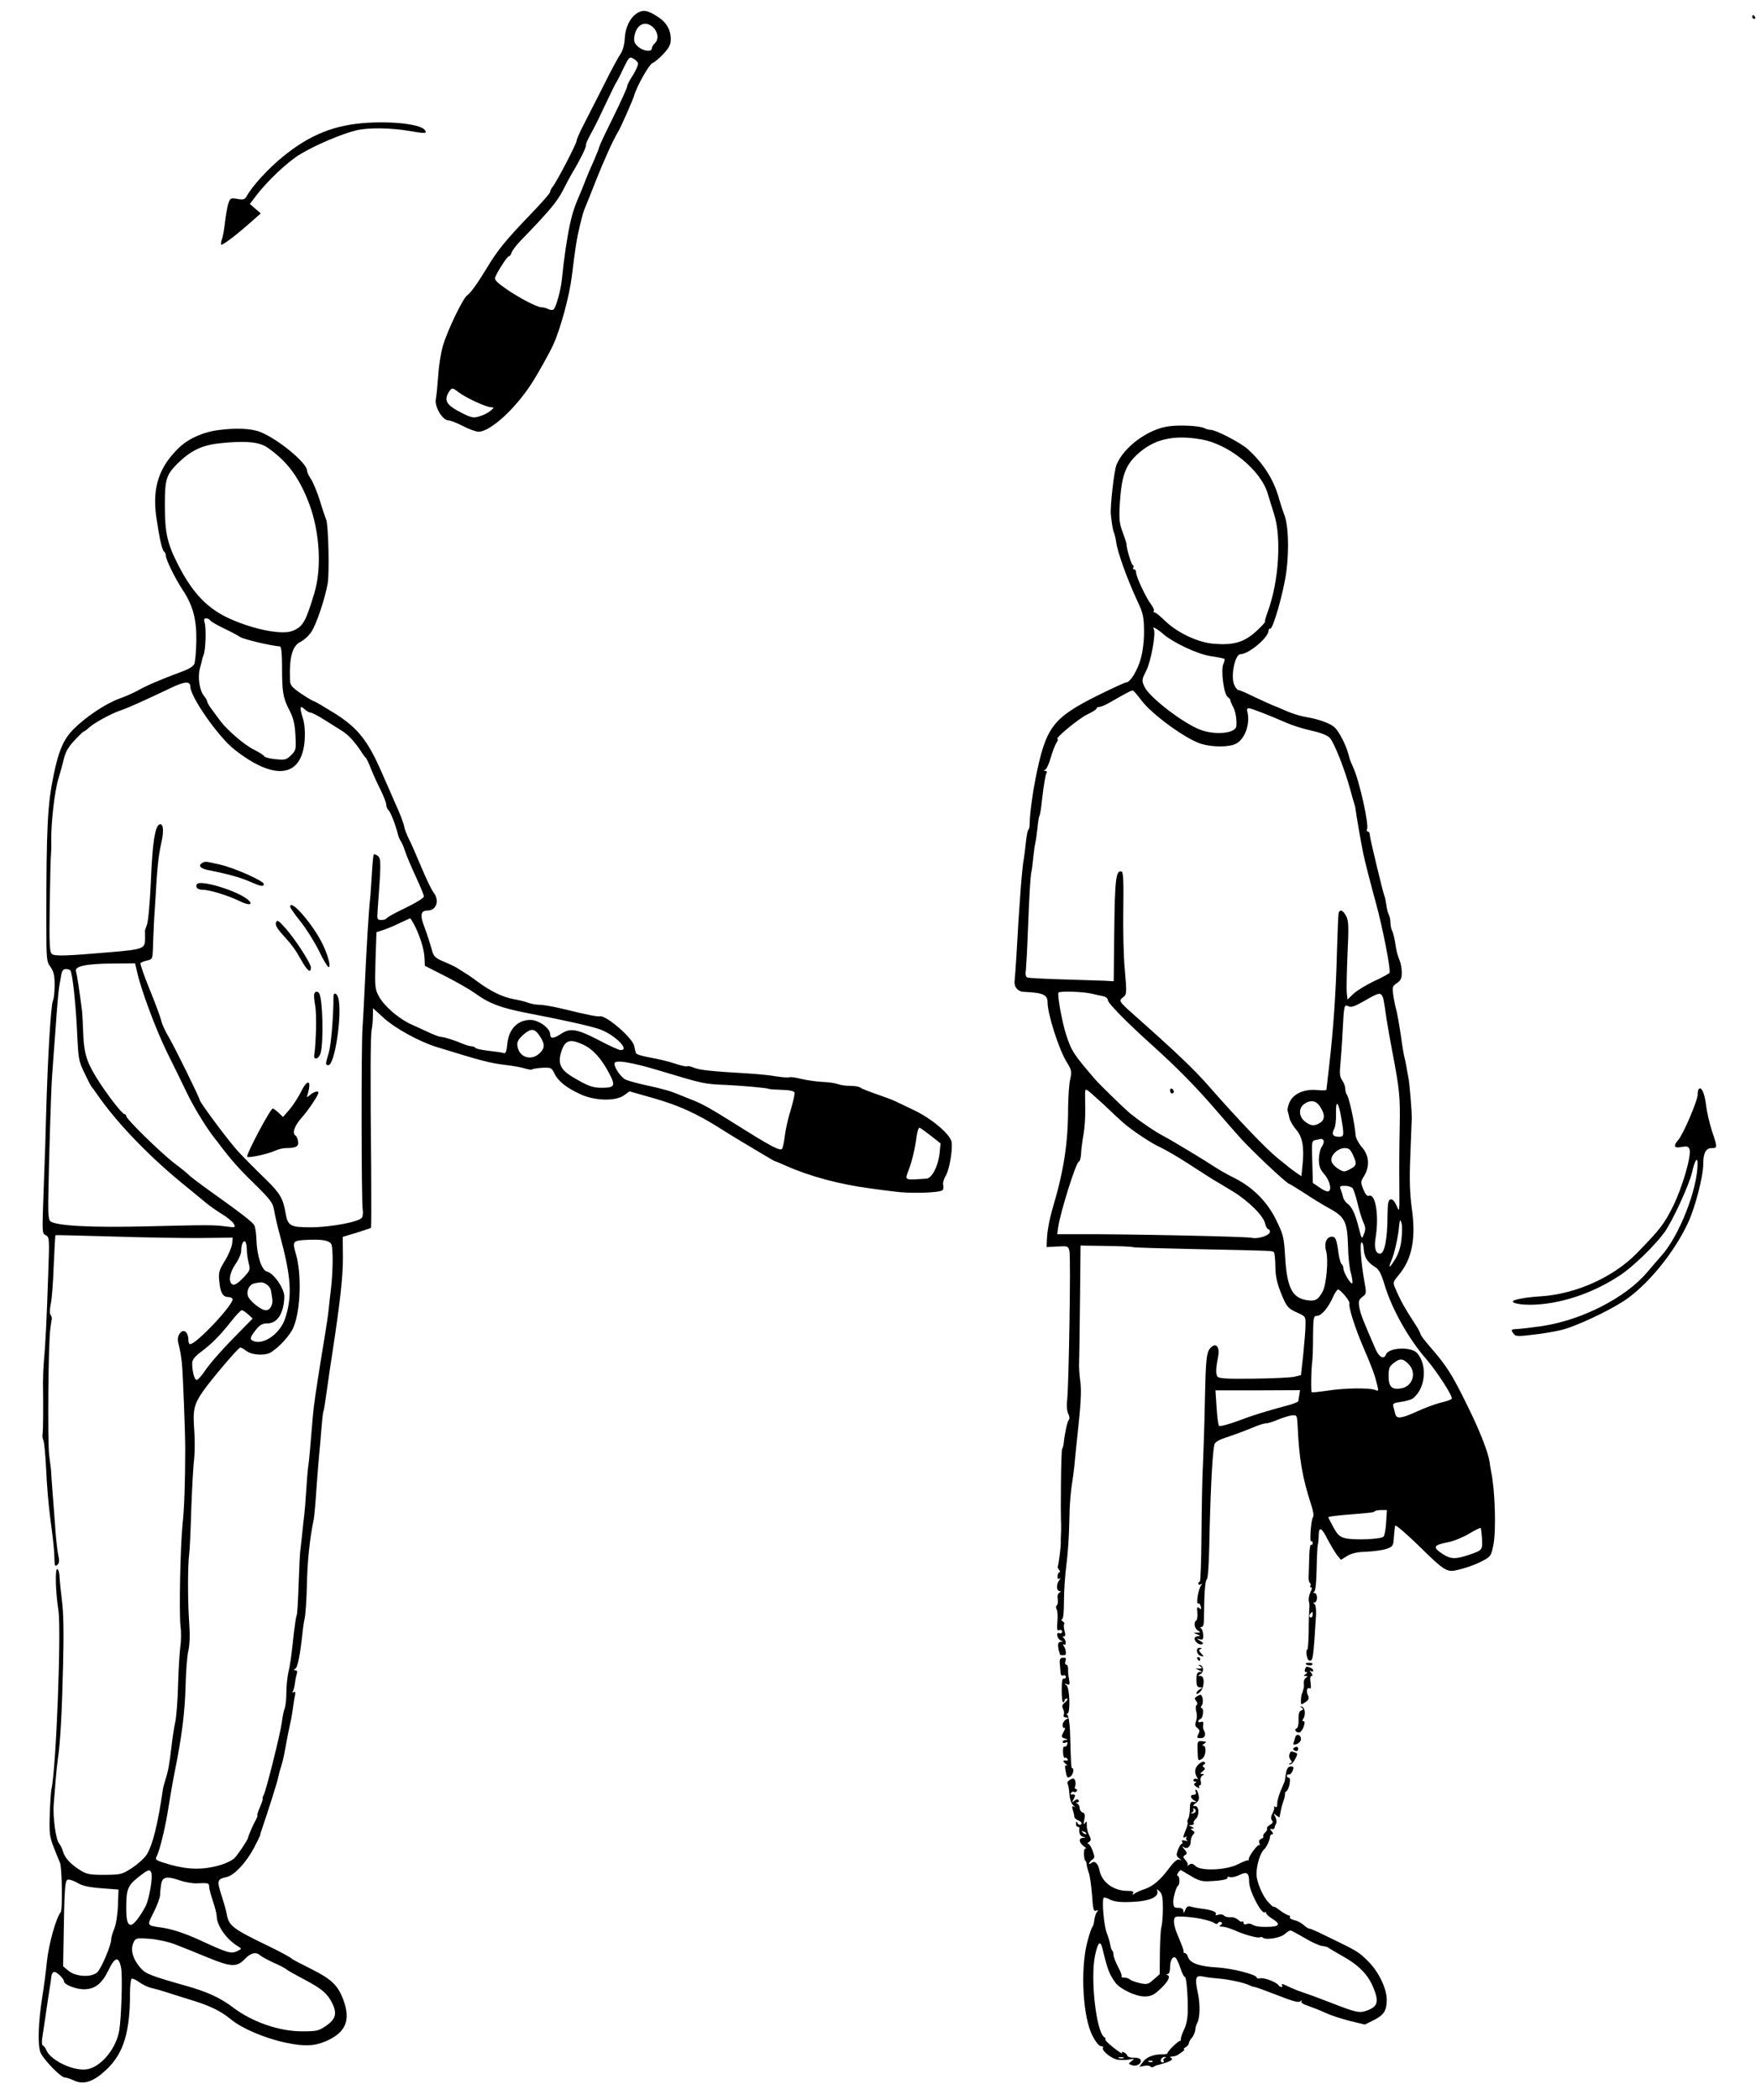 <?xml version="1.0" standalone="no"?>
<!DOCTYPE svg PUBLIC "-//W3C//DTD SVG 20010904//EN"
 "http://www.w3.org/TR/2001/REC-SVG-20010904/DTD/svg10.dtd">
<svg version="1.0" xmlns="http://www.w3.org/2000/svg"
 width="932pt" height="1114pt" viewBox="0 0 932 1114"
 preserveAspectRatio="xMidYMid meet">
<g transform="translate(0,1114) scale(0.1,-0.1)"
fill="#000000" stroke="none">
<path d="M3388 11074 c-40 -21 -69 -75 -72 -138 -2 -34 -11 -65 -23 -83 -11
-15 -52 -91 -90 -168 -39 -77 -87 -171 -107 -210 -20 -38 -36 -76 -36 -83 0
-14 -107 -220 -127 -243 -7 -8 -13 -21 -13 -27 0 -7 -49 -62 -109 -124 -124
-129 -171 -186 -226 -278 -50 -82 -85 -132 -106 -147 -23 -17 -103 -184 -127
-263 -11 -36 -23 -108 -26 -160 -4 -52 -9 -110 -13 -128 -7 -40 36 -112 67
-112 10 0 45 -13 77 -30 31 -16 69 -30 83 -30 61 0 193 119 281 255 32 49 99
169 117 210 38 85 85 259 97 360 20 160 25 194 42 265 8 36 19 74 23 85 5 11
32 79 60 150 46 116 94 222 120 265 15 24 77 165 85 191 15 53 81 169 99 175
10 4 36 25 57 48 31 33 39 49 39 79 0 47 -21 86 -63 114 -53 36 -79 43 -109
27z m85 -86 c21 -25 22 -61 2 -78 -8 -7 -15 -19 -15 -26 0 -22 -46 -16 -74 9
-19 17 -23 29 -19 54 11 68 64 89 106 41z m-87 -182 c3 -8 -9 -35 -25 -62 -17
-26 -31 -52 -31 -57 0 -11 -30 -77 -96 -211 -30 -60 -54 -113 -54 -117 0 -4
-13 -36 -28 -71 -16 -35 -35 -79 -42 -98 -7 -19 -19 -48 -26 -65 -35 -81 -46
-114 -60 -179 -15 -71 -32 -186 -41 -281 -6 -63 -32 -158 -46 -167 -6 -4 -19
-2 -28 3 -10 5 -25 9 -35 9 -24 0 -125 53 -194 102 -43 30 -57 45 -52 57 14
34 64 111 72 111 5 0 12 9 15 20 4 11 25 40 48 63 152 157 193 206 224 266 18
36 42 80 52 97 36 59 71 129 71 142 0 13 5 24 39 87 12 22 42 83 66 135 25 52
49 102 54 110 6 8 24 43 40 78 28 58 32 62 51 52 12 -6 23 -17 26 -24z m-953
-1746 c34 -27 147 -80 172 -80 19 -1 19 -2 -3 -20 -13 -11 -40 -24 -59 -29
-30 -9 -43 -6 -87 16 -86 43 -102 67 -74 113 16 25 19 25 51 0z"/>
<path d="M9300 11050 c0 -5 5 -10 11 -10 5 0 7 5 4 10 -3 6 -8 10 -11 10 -2 0
-4 -4 -4 -10z"/>
<path d="M1955 10489 c-178 -10 -311 -63 -456 -182 -73 -59 -162 -156 -188
-205 -11 -20 -18 -23 -51 -17 -36 6 -38 5 -49 -27 -5 -18 -13 -62 -17 -98 -4
-36 -11 -76 -16 -89 -5 -13 -6 -26 -4 -29 6 -5 83 53 160 122 l50 44 -29 25
-29 25 29 38 c60 81 172 187 242 228 78 47 219 107 296 125 64 15 185 13 282
-4 81 -14 92 -14 81 4 -19 30 -156 48 -301 40z"/>
<path d="M6205 8879 c-110 -14 -240 -109 -279 -204 -13 -30 -35 -227 -30 -266
6 -56 11 -83 18 -99 3 -8 8 -28 10 -45 8 -57 58 -195 113 -314 30 -63 34 -84
35 -155 1 -47 -6 -108 -16 -145 -17 -65 -57 -131 -79 -131 -7 0 -76 -32 -155
-71 -236 -119 -271 -165 -326 -439 -16 -81 -30 -185 -31 -237 0 -18 -3 -33 -6
-33 -4 0 -10 -30 -14 -67 -4 -38 -9 -77 -11 -88 -9 -42 -25 -250 -39 -510 -4
-60 -8 -122 -10 -138 -4 -32 17 -57 48 -58 103 -5 127 -15 127 -56 0 -62 60
-249 101 -316 27 -43 28 -51 19 -93 -6 -24 -10 -91 -11 -147 0 -188 -22 -333
-80 -529 -21 -71 -32 -135 -33 -183 l-1 -30 57 3 c55 3 58 2 64 -24 8 -30 -3
-707 -12 -790 -4 -31 -1 -60 6 -74 7 -13 8 -26 2 -33 -8 -10 -22 -75 -27 -128
-1 -9 -5 -21 -8 -26 -5 -8 -9 -312 -5 -408 0 -11 0 -31 -1 -45 -1 -14 -1 -32
-1 -40 2 -21 -12 -124 -16 -129 -2 -2 1 -10 7 -18 6 -7 7 -13 2 -13 -5 0 -9
-9 -10 -20 -1 -13 2 -18 10 -14 8 5 8 3 0 -7 -7 -7 -13 -23 -13 -36 0 -13 6
-23 13 -23 9 0 9 -2 -1 -9 -8 -4 -11 -19 -8 -34 2 -15 0 -29 -5 -33 -5 -3 -6
-12 -1 -20 5 -9 7 -38 4 -66 -3 -42 -2 -50 10 -45 8 3 15 -1 15 -8 0 -7 -7
-11 -14 -8 -20 8 -13 -30 7 -39 13 -6 13 -7 -1 -7 -10 -1 -15 -9 -13 -24 1
-12 3 -23 4 -24 2 -2 3 -7 4 -13 0 -5 4 -10 9 -10 4 0 11 0 17 0 11 0 9 28 -4
49 -6 9 -5 12 1 8 14 -9 11 25 -2 35 -6 5 -6 8 2 8 8 0 9 9 3 29 -4 16 -5 32
-2 36 4 3 0 10 -8 15 -8 6 -10 10 -4 10 7 0 11 34 11 98 0 53 6 140 13 192 7
52 14 151 15 220 2 110 7 165 22 260 2 14 8 66 12 115 5 50 15 141 21 204 7
68 9 138 4 170 -4 31 -7 70 -7 86 1 17 3 167 5 334 l3 304 135 -2 c74 -1 137
-4 141 -6 3 -3 157 -7 340 -11 428 -9 403 -8 411 -18 3 -5 7 -38 7 -74 0 -45
8 -85 26 -131 32 -82 40 -92 93 -115 41 -19 42 -20 41 -65 0 -25 -6 -95 -12
-156 l-12 -109 -35 -9 c-19 -4 -117 -9 -218 -10 -144 -2 -185 1 -191 12 -9 14
-8 44 4 104 10 50 -9 76 -36 51 -26 -23 -29 -52 -34 -284 -2 -113 -7 -261 -10
-330 -4 -69 -7 -239 -8 -377 -1 -139 -5 -253 -9 -253 -5 0 -8 -5 -8 -11 0 -5
6 -7 13 -3 9 6 9 5 1 -7 -14 -17 -27 -102 -15 -95 5 3 11 -3 14 -15 4 -16 3
-18 -8 -9 -11 9 -13 5 -10 -24 2 -20 -1 -39 -6 -42 -15 -9 -10 -42 9 -53 16
-10 15 -10 -3 -11 l-20 -1 20 -9 c17 -7 17 -9 3 -9 -10 -1 -18 -6 -18 -12 0
-17 24 -36 39 -31 10 3 7 9 -10 19 -21 12 -21 13 -3 8 18 -5 21 -1 20 22 -1
16 -5 31 -11 35 -6 5 -5 8 3 8 8 0 12 15 12 43 1 131 6 203 15 209 6 4 11 77
13 170 6 287 16 490 27 544 3 15 22 26 77 44 40 13 97 35 126 47 29 13 61 23
71 23 11 0 40 9 65 20 25 10 58 21 73 22 26 3 27 1 30 -52 8 -180 25 -276 72
-422 11 -31 15 -60 10 -65 -10 -10 -20 -135 -10 -128 4 2 8 -2 8 -10 0 -8 -4
-12 -9 -9 -4 3 -8 -23 -9 -58 -1 -35 -2 -80 -3 -101 -2 -21 1 -40 6 -43 4 -3
6 -10 3 -15 -4 -5 -2 -9 4 -9 6 0 4 -11 -4 -26 -7 -15 -11 -36 -8 -48 3 -11 4
-30 2 -41 -1 -11 -3 -64 -3 -118 -1 -53 -4 -97 -7 -97 -11 0 -3 -54 8 -57 22
-8 23 2 38 242 1 30 -2 53 -9 57 -8 6 -7 8 2 8 6 0 12 11 12 25 0 14 -6 25
-12 25 -9 0 -9 3 -2 8 6 4 11 54 12 117 1 61 4 119 6 130 3 11 5 35 5 53 1 46
16 40 47 -23 16 -30 38 -67 49 -82 l22 -27 34 21 c24 14 54 21 102 22 37 2 85
8 105 15 35 12 37 15 40 62 2 27 5 54 7 61 2 7 61 -44 131 -112 122 -121 144
-135 189 -125 52 11 108 31 145 51 43 23 45 27 57 89 14 75 8 285 -12 380 -3
14 -7 39 -9 55 -7 50 -51 164 -116 295 -83 170 -112 215 -200 316 -28 32 -50
61 -50 66 0 5 -12 28 -27 51 -53 81 -81 130 -108 194 -13 30 -12 33 19 70 71
85 92 194 69 355 -10 76 -13 146 -8 268 3 91 7 183 8 205 1 39 -12 195 -19
225 -2 8 -6 31 -9 50 -3 19 -8 41 -10 48 -3 7 -12 61 -20 120 -9 59 -20 123
-26 142 -5 19 -12 54 -15 77 -5 37 -3 43 20 58 20 14 26 25 26 55 0 22 -5 51
-12 67 -13 33 -16 45 -24 98 -4 22 -10 48 -15 57 -5 9 -9 29 -9 43 0 14 -4 34
-9 43 -5 10 -11 33 -13 52 -3 19 -7 42 -11 50 -10 28 -77 306 -77 323 0 9 -5
17 -11 17 -5 0 -7 4 -4 10 13 21 -39 255 -73 330 -9 19 -16 37 -17 40 -1 3 -5
19 -10 35 -12 45 -50 118 -72 137 -24 22 -87 44 -149 54 -26 4 -73 18 -103 31
-31 14 -65 28 -76 32 -11 4 -54 24 -97 44 -42 21 -80 37 -86 37 -5 0 -15 13
-22 29 -19 47 5 161 34 161 44 0 149 89 149 125 0 8 4 12 8 10 14 -9 71 191
86 300 16 121 11 255 -12 308 -7 18 -18 52 -25 77 -28 103 -82 190 -168 268
-38 34 -169 102 -197 102 -9 0 -24 4 -33 9 -23 12 -126 18 -187 10z m167 -69
c149 -24 321 -164 357 -290 8 -25 23 -74 34 -110 39 -122 24 -354 -33 -511
-11 -29 -18 -54 -16 -57 3 -2 -19 -25 -48 -52 -64 -57 -118 -73 -221 -65 -86
6 -196 58 -264 124 -25 25 -50 44 -54 43 -5 -2 -6 2 -3 7 3 5 -3 20 -14 34
-26 33 -80 147 -80 170 0 9 -5 17 -11 17 -5 0 -8 4 -4 9 3 5 1 12 -4 15 -8 5
-32 88 -32 108 1 5 -9 33 -20 64 -18 47 -20 70 -16 147 10 162 31 216 112 283
82 67 181 87 317 64z m-202 -1030 c57 -50 188 -111 259 -121 36 -5 67 -12 70
-14 2 -3 0 -15 -6 -27 -14 -32 2 -160 23 -175 8 -6 15 -14 14 -17 0 -4 6 -19
14 -34 14 -26 21 -68 18 -104 -4 -38 -112 -49 -191 -19 -91 34 -269 171 -296
227 -16 35 -16 37 9 87 25 49 52 199 40 219 -11 18 13 6 46 -22z m-112 -355
c57 -76 237 -206 318 -231 62 -18 147 -18 184 1 49 25 78 110 59 175 -2 9 2
14 11 13 16 -2 109 -38 200 -78 30 -13 90 -32 132 -41 50 -11 84 -25 96 -38
24 -27 78 -163 109 -276 8 -30 17 -62 20 -70 3 -8 7 -24 8 -35 2 -21 30 -181
39 -225 11 -53 35 -146 70 -275 34 -123 79 -353 71 -365 -3 -5 -41 -26 -83
-45 -42 -20 -91 -50 -108 -66 l-32 -31 -4 36 c-2 19 0 112 4 206 7 145 6 175
-7 200 -16 31 -33 39 -40 18 -2 -7 -6 -98 -9 -203 -5 -210 -19 -415 -41 -605
-8 -69 -15 -128 -15 -131 0 -3 -23 -4 -50 -1 -67 6 -123 -18 -145 -63 -8 -18
-13 -39 -11 -47 2 -7 7 -25 10 -40 4 -15 20 -43 36 -61 33 -38 43 -93 33 -189
l-6 -57 -31 21 c-17 13 -37 27 -43 33 -7 5 -29 24 -50 40 -66 54 -208 202
-373 390 -75 85 -165 171 -395 375 -76 68 -79 72 -54 90 19 15 20 20 9 145 -7
72 -10 217 -8 324 2 143 0 195 -9 198 -30 10 -36 -42 -39 -312 l-3 -270 -53 3
c-29 1 -129 4 -223 7 -93 3 -176 7 -183 10 -8 3 -11 17 -7 42 2 21 7 108 10
193 9 221 13 291 19 325 4 17 8 55 11 85 3 30 8 62 10 70 3 8 7 42 11 75 3 33
8 64 11 68 3 4 9 40 13 80 11 95 19 137 25 148 4 5 0 9 -7 10 -10 0 -10 2 -1
6 7 2 20 30 29 61 9 31 22 67 30 80 8 12 11 22 7 22 -19 0 113 109 157 130 28
13 50 27 50 32 0 4 6 8 14 8 8 0 30 9 48 19 94 54 124 70 131 68 4 -1 24 -24
45 -52z m-268 -1555 c25 -6 55 -12 68 -15 12 -3 22 -12 22 -20 0 -16 103 -121
236 -240 129 -116 237 -226 334 -339 47 -54 102 -118 124 -142 61 -70 257
-254 269 -254 3 0 38 -22 79 -48 40 -27 96 -61 125 -77 93 -50 104 -72 108
-215 1 -47 7 -107 15 -133 7 -26 10 -50 7 -54 -8 -7 -47 58 -47 79 0 9 -4 19
-9 22 -5 3 -12 27 -16 53 -11 80 -16 93 -36 93 -29 0 -43 -36 -30 -79 12 -43
1 -174 -19 -212 -24 -43 -38 -52 -81 -46 -80 11 -108 65 -118 227 -6 106 -10
122 -46 195 -47 98 -123 175 -219 224 -36 18 -81 43 -99 55 -59 39 -231 143
-282 170 -47 25 -108 66 -172 116 -27 21 -165 155 -191 185 -114 133 -125 149
-154 238 -21 65 -48 214 -40 222 9 9 125 5 172 -5z m1545 -11 c7 -11 9 -18 24
-124 6 -38 20 -117 31 -175 38 -199 42 -236 39 -395 -2 -88 -3 -227 -2 -310 1
-145 1 -149 -14 -112 -11 25 -22 37 -32 35 -13 -3 -16 -19 -17 -88 0 -122 -16
-200 -39 -200 -24 0 -33 32 -24 85 19 116 0 235 -35 222 -10 -4 -19 7 -30 34
-15 37 -15 41 4 71 31 51 27 110 -12 153 -17 20 -32 48 -33 63 -5 64 -35 203
-47 216 -4 6 -8 19 -8 31 0 11 -7 31 -16 44 -13 18 -15 36 -10 85 3 33 9 113
12 176 7 138 8 144 31 132 14 -7 34 0 83 28 70 41 85 46 95 29z m-1478 -577
c43 -41 89 -84 103 -96 46 -41 154 -113 201 -133 25 -12 91 -50 145 -85 54
-35 113 -73 131 -84 18 -10 65 -39 105 -63 84 -51 164 -130 173 -172 4 -16 11
-29 16 -29 5 0 9 -6 9 -14 0 -19 -64 -40 -96 -32 -25 7 -700 21 -916 19 l-117
0 5 36 c12 82 94 342 109 348 7 2 12 23 13 46 1 23 7 69 13 101 6 33 10 96 9
140 -2 98 -2 99 9 94 5 -1 44 -36 88 -76z m1145 -6 c30 -42 32 -72 7 -90 -31
-21 -51 -20 -83 5 -33 26 -35 71 -4 93 31 22 60 19 80 -8z m117 -67 c16 -93
15 -99 -13 -99 -32 0 -40 14 -25 42 7 12 11 49 10 82 -2 77 13 64 28 -25z
m-94 -119 c3 -5 -1 -20 -9 -32 -9 -12 -16 -43 -16 -68 0 -36 6 -53 30 -80 31
-37 41 -90 16 -90 -7 0 -28 10 -45 23 l-33 22 -3 112 c-4 109 -3 112 18 116
12 2 25 5 29 6 4 0 10 -3 13 -9z m158 -81 c20 -45 17 -53 -22 -73 -25 -13 -31
-13 -58 4 -17 10 -33 28 -36 40 -8 30 33 70 70 70 23 0 31 -7 46 -41z m-4
-172 c6 -8 18 -45 27 -83 9 -38 23 -83 31 -100 11 -24 12 -36 2 -60 -11 -29
-12 -29 -28 36 -19 74 -36 109 -61 127 -10 7 -20 23 -22 35 -3 13 -9 31 -13
41 -6 14 -2 17 23 17 16 0 35 -6 41 -13z m259 -274 c-4 -39 -17 -77 -33 -102
-31 -51 -39 -52 -19 -5 15 35 35 125 39 174 4 42 7 46 14 20 4 -14 3 -53 -1
-87z m-200 -49 c3 -43 20 -70 59 -94 22 -13 33 -34 52 -96 38 -127 126 -284
220 -392 59 -69 144 -200 136 -212 -3 -4 -29 -14 -57 -20 -29 -7 -86 -28 -127
-47 -83 -37 -107 -41 -115 -15 -2 9 -7 27 -10 38 -6 19 -1 22 41 28 27 4 55
12 63 19 66 53 77 175 22 239 -31 36 -151 31 -166 -7 -10 -28 -36 -15 -55 28
-64 147 -80 186 -86 221 -6 34 -3 42 16 57 22 16 22 19 10 85 -17 93 -25 204
-14 204 5 0 10 -16 11 -36z m-100 -246 c15 -18 26 -36 24 -41 -6 -19 31 -135
75 -236 46 -107 58 -139 73 -199 7 -29 6 -32 -8 -26 -28 13 -161 12 -252 -2
-46 -7 -86 -11 -88 -9 -5 5 -3 122 3 165 2 14 4 73 4 133 1 98 3 107 20 107
24 0 60 42 85 98 10 23 23 42 28 42 5 0 21 -14 36 -32z m337 -363 c45 -44 25
-116 -35 -129 -52 -10 -70 7 -70 64 0 41 4 52 26 69 34 27 50 26 79 -4z m-579
-165 c-2 -14 -5 -28 -5 -32 -1 -4 -20 -12 -43 -19 -136 -37 -193 -54 -277 -86
-52 -19 -97 -31 -101 -26 -4 4 -10 49 -13 98 l-6 90 225 0 224 1 -4 -26z m461
-675 c-2 -36 -8 -70 -14 -76 -14 -14 -158 -20 -204 -8 -29 7 -41 19 -62 58
-15 27 -27 51 -27 53 0 3 37 8 83 12 150 12 158 13 164 20 3 3 19 6 35 6 l29
0 -4 -65z m509 -89 c3 -58 1 -60 -71 -84 -68 -23 -94 -23 -135 3 -59 38 -54
49 28 65 27 5 76 25 108 44 32 19 60 33 63 31 2 -3 5 -29 7 -59z m-899 -401
c0 -8 -4 -15 -9 -15 -10 0 -11 14 -1 23 9 10 10 9 10 -8z"/>
<path d="M6210 5356 c0 -9 5 -16 10 -16 6 0 10 4 10 9 0 6 -4 13 -10 16 -5 3
-10 -1 -10 -9z"/>
<path d="M1162 8859 c-82 -10 -159 -44 -210 -92 -108 -103 -144 -212 -123
-366 17 -116 31 -180 42 -187 5 -3 9 -12 9 -20 0 -22 48 -120 90 -184 55 -83
74 -157 72 -272 -1 -53 -6 -106 -10 -118 -6 -15 -28 -29 -73 -45 -95 -35 -185
-73 -224 -96 -19 -11 -63 -31 -99 -44 -76 -27 -181 -98 -247 -164 -51 -52 -78
-114 -103 -236 -34 -162 -40 -278 -40 -782 0 -204 1 -214 22 -242 17 -24 22
-44 22 -96 0 -37 -4 -74 -9 -83 -11 -21 -28 -307 -36 -597 -3 -121 -8 -274
-11 -340 -11 -307 -12 -296 9 -307 19 -10 20 -19 13 -202 -8 -243 -15 -384
-23 -466 -3 -36 -5 -87 -5 -115 2 -130 1 -252 -2 -270 -2 -11 0 -27 4 -35 5
-8 11 -78 15 -155 3 -77 13 -194 22 -260 18 -137 21 -165 22 -219 1 -32 3 -36
15 -27 10 9 12 21 6 49 -5 20 -11 75 -15 122 -3 47 -10 137 -15 200 -5 63 -9
122 -9 130 -1 8 -5 44 -10 80 -9 72 -5 599 6 670 3 25 7 50 8 55 1 6 -3 15 -7
21 -5 7 -4 31 1 55 6 24 13 116 16 204 4 88 8 161 9 163 2 1 138 -2 302 -7
164 -5 376 -9 469 -8 l170 2 -3 -32 c-2 -18 -19 -59 -38 -90 -32 -52 -35 -63
-30 -111 5 -58 19 -82 47 -82 10 0 20 -4 23 -9 14 -22 -191 -241 -225 -241 -5
0 -9 9 -9 19 0 50 -30 68 -50 31 -8 -14 -8 -32 0 -59 6 -22 12 -61 15 -88 6
-56 18 -371 18 -458 0 -176 -5 -320 -14 -399 -12 -114 -19 -476 -11 -541 4
-27 4 -77 -1 -110 -4 -33 -10 -125 -12 -205 -2 -80 -9 -167 -15 -195 -6 -27
-15 -86 -20 -130 -11 -95 -17 -128 -32 -175 -6 -19 -13 -44 -14 -55 -26 -180
-54 -292 -85 -342 -12 -19 -46 -50 -78 -71 -54 -35 -59 -36 -146 -37 -79 0
-95 3 -130 25 -50 31 -83 67 -91 100 -4 14 -13 32 -20 41 -18 20 -34 140 -29
209 3 30 7 87 10 125 3 39 8 86 11 106 14 91 23 257 29 516 4 161 2 273 -6
330 -6 49 -12 106 -13 127 0 22 -6 41 -12 43 -13 4 -9 -126 6 -219 16 -105
-12 -841 -37 -948 -3 -14 -7 -75 -9 -136 -3 -98 -1 -117 22 -175 14 -35 28
-71 32 -79 11 -22 15 -250 4 -263 -26 -34 -63 -169 -73 -261 -5 -55 -17 -141
-25 -191 -21 -131 -25 -254 -9 -293 17 -38 108 -132 129 -132 9 0 30 -7 49
-16 53 -25 108 -5 179 65 85 84 118 195 118 398 0 39 4 74 9 77 4 3 23 -6 41
-19 18 -13 47 -27 64 -30 17 -4 49 -13 71 -20 22 -7 81 -26 130 -41 107 -32
167 -61 221 -106 58 -48 181 -100 289 -123 101 -21 154 -19 218 9 102 46 129
109 90 216 -29 79 -64 112 -170 165 -54 27 -100 51 -103 54 -7 8 -64 39 -135
73 -178 86 -200 103 -211 161 -2 16 -15 61 -28 102 -26 81 -24 87 29 99 40 10
102 77 143 154 18 34 32 64 33 67 0 3 1 10 4 17 38 111 88 269 91 288 3 14 9
39 15 56 9 30 14 49 24 104 7 41 26 134 29 145 2 6 6 33 10 60 4 28 9 61 12
73 3 17 1 21 -7 16 -8 -4 -9 -3 -5 4 4 6 9 25 11 41 2 17 6 40 10 51 4 13 2
20 -7 20 -11 0 -11 2 0 9 12 7 26 80 37 186 2 22 7 58 12 80 5 22 10 103 12
180 2 120 15 246 36 345 3 14 10 90 15 170 6 80 12 159 14 175 2 17 7 73 11
125 4 52 9 98 11 102 3 4 11 55 19 115 8 59 22 151 30 203 40 261 56 405 55
502 l-1 107 73 22 c40 13 75 24 77 26 2 1 2 146 1 320 -5 460 -4 704 3 733 3
14 6 45 6 68 l1 44 59 -54 c61 -54 184 -122 276 -151 246 -76 284 -86 375 -97
36 -4 79 -12 97 -18 17 -5 34 -8 37 -5 3 4 28 7 54 9 47 2 50 0 65 -31 19 -40
64 -76 139 -110 76 -35 186 -37 230 -5 l29 21 127 -36 c136 -39 230 -82 355
-161 43 -27 93 -58 112 -69 19 -11 66 -39 104 -62 39 -24 73 -43 75 -43 3 0
29 -11 58 -24 126 -56 282 -98 448 -120 19 -3 74 -10 123 -16 83 -12 236 -8
258 6 6 3 8 16 5 27 -3 12 3 34 14 51 18 31 36 129 31 176 -4 41 -108 129
-206 174 -33 16 -73 35 -90 43 -16 8 -64 26 -105 40 -41 14 -79 29 -84 34 -6
5 -29 9 -52 9 -24 0 -54 4 -69 10 -14 5 -49 10 -78 11 -28 1 -78 8 -110 15
-32 8 -61 12 -66 10 -4 -3 -35 -1 -68 4 -32 6 -95 12 -139 15 -209 12 -270 19
-300 31 -17 7 -34 11 -37 8 -3 -3 -32 3 -64 14 -32 11 -91 25 -131 32 -40 7
-75 17 -77 24 -2 6 -6 23 -9 38 -10 44 -150 164 -182 157 -12 -3 -72 9 -186
37 -53 13 -112 24 -132 24 -19 0 -47 5 -63 11 -15 6 -52 15 -81 20 -57 11
-120 42 -189 93 -22 17 -54 39 -70 48 -15 10 -35 22 -43 27 -8 5 -38 19 -67
31 -47 21 -52 26 -63 69 -7 25 -23 75 -36 110 -26 66 -22 91 15 91 48 1 65 53
32 96 -11 14 -40 75 -66 137 -26 62 -55 129 -66 149 -10 21 -21 48 -23 60 -4
23 -24 75 -51 133 -7 17 -37 85 -67 153 -76 175 -128 240 -253 319 -55 34
-104 63 -108 63 -4 0 -35 18 -68 40 -51 35 -59 45 -60 73 -4 124 13 182 57
203 18 9 43 32 57 53 26 39 71 172 86 255 10 56 4 311 -8 341 -5 11 -21 58
-35 105 -15 46 -36 96 -47 111 -10 15 -19 34 -19 42 0 41 -155 169 -250 206
-45 18 -125 22 -218 10z m256 -92 c106 -73 171 -160 224 -302 55 -148 66 -338
27 -469 -46 -153 -60 -179 -115 -202 -53 -23 -201 5 -330 62 -120 53 -200 135
-277 285 -59 115 -72 170 -72 319 0 138 7 160 67 221 68 67 128 97 219 107
135 15 213 9 257 -21z m-302 -918 c3 -6 38 -26 76 -44 38 -18 74 -38 81 -43
15 -12 161 -47 213 -51 7 -1 11 -39 11 -108 0 -134 5 -166 40 -232 20 -40 28
-71 31 -131 4 -75 3 -80 -23 -106 -25 -24 -31 -26 -83 -21 -31 3 -58 10 -60
16 -2 5 -27 21 -55 35 -48 23 -141 103 -177 151 -8 11 -27 37 -42 57 -16 20
-28 41 -28 46 0 5 -8 20 -19 33 -23 30 -32 99 -20 144 6 19 10 38 11 42 0 5 4
18 9 30 11 29 14 142 5 171 -5 16 -3 22 8 22 8 0 18 -5 22 -11z m-106 -350 c0
-55 147 -265 232 -333 214 -170 361 -152 375 48 3 48 0 87 -11 121 -17 55 -14
66 12 42 10 -10 24 -17 31 -17 6 0 39 -17 71 -37 33 -21 76 -48 97 -61 33 -20
73 -65 108 -121 6 -9 13 -18 17 -21 3 -3 16 -29 27 -58 11 -28 34 -79 51 -112
16 -33 30 -68 30 -78 0 -10 5 -23 12 -30 12 -12 34 -68 48 -120 4 -18 12 -38
18 -45 5 -7 15 -30 22 -52 7 -22 32 -82 56 -133 24 -52 44 -100 44 -107 0 -8
-44 -35 -98 -61 -53 -25 -98 -50 -100 -55 -2 -5 -14 -9 -28 -9 -22 0 -23 3
-20 48 19 253 19 277 2 291 -9 8 -19 11 -22 9 -3 -3 -7 -48 -10 -99 -3 -52 -7
-105 -8 -119 -9 -76 -21 -282 -31 -500 -3 -69 -8 -161 -11 -205 -7 -94 -6
-916 1 -960 3 -16 1 -36 -4 -44 -14 -22 -166 -51 -272 -51 -110 0 -122 7 -134
79 -12 72 -30 103 -100 171 -70 68 -135 134 -158 160 -57 65 -197 254 -197
265 0 11 -133 281 -165 335 -18 30 -36 69 -39 86 -4 17 -31 91 -61 164 -30 73
-52 137 -49 141 2 4 18 10 34 14 29 6 30 8 32 73 1 37 3 81 4 97 0 17 4 80 8
140 10 180 17 247 32 313 15 65 11 106 -9 99 -24 -8 -38 -98 -46 -297 -5 -113
-14 -218 -21 -235 -6 -16 -11 -31 -11 -32 1 -2 1 -21 1 -43 0 -52 -10 -56
-187 -71 -235 -20 -293 -22 -308 -9 -12 10 -14 54 -11 264 2 138 5 260 7 271
1 11 2 38 1 60 -2 95 18 271 38 334 9 31 23 79 29 106 9 37 24 64 57 98 24 26
46 47 49 47 3 0 16 9 28 21 28 25 117 74 165 90 35 11 135 56 267 119 74 36
105 38 105 9z m1187 -1261 c30 -57 54 -132 56 -177 l2 -44 110 -56 c61 -31
130 -71 154 -88 74 -55 140 -80 281 -107 196 -38 318 -65 375 -83 80 -25 173
-113 119 -113 -9 0 -58 22 -109 49 -122 64 -159 70 -209 36 -37 -25 -56 -26
-56 -1 0 32 -61 76 -105 76 -67 0 -114 -48 -122 -124 -4 -43 -9 -56 -20 -52
-7 3 -43 8 -78 12 -36 4 -68 11 -71 15 -3 5 -12 9 -21 9 -8 0 -29 6 -46 13
-44 19 -101 37 -117 37 -7 0 -31 9 -54 19 -23 11 -66 30 -96 44 -70 30 -148
97 -178 150 -22 40 -23 50 -19 192 l5 150 33 11 c19 6 59 22 89 37 30 14 56
26 57 26 1 1 10 -14 20 -31z m-1469 -255 c21 -95 102 -311 160 -428 33 -66 77
-156 98 -200 37 -79 105 -191 151 -250 13 -16 27 -34 31 -40 55 -73 101 -126
183 -205 86 -85 97 -100 104 -140 4 -25 17 -83 30 -130 61 -225 67 -324 29
-442 -26 -81 -113 -143 -168 -122 -22 9 -20 20 12 60 21 26 34 34 60 34 54 0
88 52 91 141 1 43 -55 125 -92 134 -28 7 -53 82 -56 169 -1 33 -6 67 -11 76
-9 17 -64 60 -235 182 -55 39 -104 77 -110 83 -5 6 -41 36 -80 65 -76 59 -255
234 -255 250 0 5 -4 10 -9 10 -13 0 -100 113 -153 200 -51 84 -64 131 -67 246
-2 43 -4 90 -6 104 -12 98 -27 193 -31 205 -12 29 47 43 197 44 l116 1 11 -47z
m-354 9 c11 -19 28 -176 35 -322 7 -149 8 -158 41 -225 18 -39 36 -72 40 -75
3 -3 13 -16 22 -30 101 -147 265 -320 447 -470 51 -41 108 -89 129 -106 20
-17 61 -46 90 -64 29 -17 57 -41 63 -52 10 -19 9 -20 -38 -14 -70 9 -89 9
-422 1 -295 -7 -475 2 -513 26 -9 6 -13 35 -12 106 3 203 15 591 20 658 3 39
11 156 19 260 7 105 16 204 19 220 3 17 8 45 11 63 4 23 11 32 25 32 10 0 21
-4 24 -8z m2487 -342 c31 -45 33 -67 5 -95 -46 -46 -113 -24 -120 39 -3 19 6
34 31 57 40 35 59 34 84 -1z m234 -51 c53 -25 98 -75 139 -154 34 -65 29 -75
-41 -75 -48 0 -75 10 -155 58 -65 39 -79 73 -58 136 19 59 46 67 115 35z m405
-138 c237 -71 234 -71 355 -76 98 -5 218 -16 226 -21 4 -2 35 -4 69 -5 40 -1
63 -6 67 -14 2 -7 -7 -48 -20 -92 -14 -43 -28 -106 -32 -141 -4 -34 -11 -64
-15 -67 -14 -9 -60 15 -235 125 -150 94 -187 115 -250 139 -33 13 -73 30 -90
36 -16 7 -75 23 -130 35 -55 11 -111 27 -124 33 -25 12 -59 61 -60 85 -1 23
90 8 239 -37z m1441 -346 l51 -40 -5 -51 c-7 -68 -40 -134 -70 -136 -122 -8
-116 -11 -93 49 18 48 33 114 41 176 4 27 11 47 16 45 5 -2 32 -21 60 -43z
m-3184 -572 c12 -16 11 -146 -1 -245 -3 -23 -8 -68 -11 -98 -3 -30 -12 -93
-20 -140 -25 -149 -54 -334 -59 -380 -5 -42 -9 -91 -21 -235 -3 -33 -7 -73
-10 -90 -2 -16 -7 -73 -10 -125 -3 -52 -8 -108 -10 -125 -2 -16 -7 -57 -10
-90 -3 -33 -8 -73 -10 -90 -3 -16 -7 -101 -10 -188 -3 -88 -7 -163 -11 -168
-3 -5 -9 -48 -15 -97 -13 -121 -18 -159 -29 -206 -5 -23 -10 -69 -10 -103 0
-34 -4 -72 -9 -85 -5 -13 -12 -46 -15 -73 -8 -62 -83 -360 -96 -386 -6 -10 -8
-19 -6 -19 3 0 -3 -20 -14 -45 -11 -25 -17 -45 -14 -45 3 0 -2 -12 -10 -27
-14 -25 -38 -80 -40 -93 -2 -11 -51 -84 -70 -105 -12 -12 -47 -30 -80 -39 -86
-25 -167 -24 -263 3 -75 22 -81 25 -72 43 17 31 48 161 63 260 8 51 23 138 34
193 37 182 54 318 57 455 2 74 8 157 15 185 7 33 9 84 4 150 -8 112 -8 299 0
360 3 21 8 127 11 235 4 107 10 227 15 265 4 39 5 109 1 157 -8 110 -2 137 45
206 43 62 188 233 199 234 4 1 18 -7 31 -17 32 -24 102 -28 134 -7 43 27 101
91 117 130 39 91 45 285 13 392 -19 65 -16 69 53 73 81 4 119 -1 134 -20z
m-447 -31 c0 -20 5 -53 10 -73 9 -34 8 -38 -29 -77 -26 -27 -45 -40 -55 -36
-26 10 -19 61 14 109 17 24 30 55 30 68 0 34 10 58 21 51 5 -3 9 -22 9 -42z
m105 -185 c11 -7 21 -21 23 -32 2 -11 5 -31 7 -44 5 -32 -11 -61 -34 -61 -26
0 -89 51 -96 78 -7 30 10 60 37 65 38 7 42 7 63 -6z m-98 -159 l24 -22 -50
-51 c-98 -98 -170 -178 -203 -226 -18 -27 -38 -49 -44 -49 -12 0 -24 45 -24
89 1 19 13 35 48 61 58 44 99 85 159 161 25 32 51 59 56 59 6 0 21 -10 34 -22z
m-514 -2962 c9 -23 -11 -139 -30 -177 -30 -56 -63 -99 -78 -99 -18 0 -25 23
-25 90 0 97 8 118 62 161 54 43 63 46 71 25z m156 -42 c25 -8 63 -15 85 -14
62 3 66 1 66 -17 0 -10 9 -45 20 -77 11 -33 20 -68 20 -78 0 -52 52 -126 116
-164 18 -11 17 -12 -8 -24 -32 -15 -51 -9 -198 59 -82 37 -142 57 -200 66 -83
12 -81 8 -44 82 19 37 34 79 34 94 0 14 3 41 6 58 8 37 32 40 103 15z m-545
-13 c22 -14 59 -22 123 -27 l92 -7 -3 -86 c-2 -49 -11 -102 -20 -123 -9 -21
-16 -46 -16 -57 0 -29 -50 -147 -72 -171 -28 -30 -113 -27 -153 5 l-30 25 2
107 c5 327 7 353 27 353 10 0 33 -9 50 -19z m516 -325 c36 -14 114 -45 174
-70 124 -51 154 -52 198 -5 30 31 58 37 80 16 7 -6 38 -23 68 -37 30 -13 62
-29 70 -36 8 -7 51 -31 95 -54 94 -50 120 -72 147 -123 28 -56 21 -86 -30
-122 -41 -28 -50 -30 -130 -30 -121 0 -265 50 -367 128 -66 50 -137 82 -243
112 -187 53 -219 65 -243 93 -45 49 -60 103 -38 143 9 18 18 20 82 15 40 -3
101 -16 137 -30z m-287 -126 c8 -45 1 -264 -10 -330 -16 -96 -95 -192 -169
-206 -68 -13 -192 44 -217 99 -6 15 -16 27 -20 27 -4 0 -6 17 -3 38 3 20 10
69 16 107 5 39 15 99 20 135 6 36 12 75 13 88 1 12 8 22 16 22 14 0 51 -37 51
-51 0 -16 63 -41 105 -41 59 0 97 30 132 104 34 70 54 72 66 8z"/>
<path d="M1071 6561 c-20 -13 -6 -28 32 -36 103 -20 178 -41 224 -62 57 -25
73 -28 73 -12 0 16 -157 86 -233 103 -79 18 -78 18 -96 7z"/>
<path d="M1045 6450 c-10 -17 4 -30 33 -30 35 0 135 -31 194 -60 52 -26 77
-19 41 10 -59 47 -252 105 -268 80z"/>
<path d="M1540 6330 c0 -5 24 -40 54 -77 30 -37 74 -107 98 -155 23 -49 47
-88 52 -88 13 0 -1 56 -28 114 -48 105 -176 254 -176 206z"/>
<path d="M1465 6247 c-5 -12 4 -30 31 -60 57 -64 67 -77 103 -140 33 -58 51
-72 51 -39 0 22 -84 152 -138 212 -34 38 -41 42 -47 27z"/>
<path d="M1668 5868 c-3 -7 0 -35 5 -63 8 -42 5 -193 -5 -260 -5 -32 25 -23
34 10 16 60 11 286 -8 316 -8 13 -22 11 -26 -3z"/>
<path d="M1770 5854 c0 -106 -13 -259 -25 -298 -18 -60 -19 -66 -2 -66 34 0
74 270 53 354 -7 29 -26 35 -26 10z"/>
<path d="M1597 5347 c-15 -29 -42 -71 -61 -93 l-34 -39 -24 23 c-13 12 -27 22
-30 22 -13 0 -144 -247 -136 -256 8 -8 115 16 150 33 15 7 40 13 55 13 54 0
70 9 65 36 -2 13 -8 27 -13 30 -20 12 -7 51 31 94 37 41 90 121 90 134 0 12
-24 5 -43 -11 -20 -17 -20 -17 -13 7 21 73 -3 78 -37 7z"/>
<path d="M9017 5364 c-4 -4 -7 -18 -7 -32 0 -31 -77 -210 -102 -238 -29 -33
-23 -46 17 -38 28 5 36 3 42 -11 12 -33 -38 -205 -89 -307 -47 -93 -68 -120
-191 -246 -123 -126 -322 -216 -507 -228 -64 -4 -111 -11 -139 -20 -34 -11 11
-25 80 -25 153 1 326 57 474 154 70 45 186 158 239 230 42 58 133 255 147 320
13 60 29 85 29 45 0 -136 -98 -385 -192 -489 -18 -20 -52 -60 -76 -88 -113
-134 -345 -253 -557 -285 -49 -7 -106 -14 -124 -15 -43 -2 -44 -3 -28 -25 11
-15 21 -16 102 -6 50 5 119 17 155 26 75 19 238 95 327 152 124 81 267 254
342 415 38 81 81 247 81 312 0 59 14 85 45 85 31 0 31 2 1 92 -13 40 -27 101
-31 135 -7 61 -24 101 -38 87z"/>
<path d="M6353 2381 c1 -11 10 -22 20 -25 18 -4 18 -3 2 14 -13 14 -13 19 -3
23 9 4 7 6 -4 6 -11 1 -16 -6 -15 -18z"/>
<path d="M5625 2315 c2 -16 3 -38 4 -49 1 -11 6 -16 14 -13 8 3 14 -1 14 -8 0
-7 -5 -11 -11 -9 -8 3 -11 -17 -11 -61 0 -36 3 -65 8 -65 4 0 7 5 7 10 0 6 6
10 13 10 6 -1 2 -9 -9 -19 -17 -13 -19 -22 -12 -35 5 -9 7 -24 4 -32 -3 -9 1
-14 12 -14 16 -1 16 -1 0 -11 -10 -5 -18 -19 -18 -30 0 -11 4 -18 10 -14 5 3
3 -7 -5 -22 -14 -26 -13 -28 8 -35 16 -4 17 -6 5 -7 -10 -1 -18 -5 -18 -11 0
-5 7 -7 15 -4 11 5 13 2 9 -10 -3 -9 -10 -13 -15 -11 -5 3 -8 -10 -7 -29 1
-19 5 -33 9 -30 4 2 11 0 14 -6 4 -6 3 -10 -2 -9 -22 4 -25 -3 -7 -17 10 -8
13 -13 6 -9 -9 5 -11 -2 -7 -26 7 -40 10 -43 27 -32 13 8 21 43 9 43 -6 0 -7
22 -12 200 -2 41 -8 78 -13 82 -7 5 -7 8 -1 8 17 0 13 139 -5 151 -13 9 -12
10 3 5 15 -5 16 -1 11 27 -4 18 -6 42 -5 55 0 12 -4 22 -10 22 -6 0 -8 9 -4
19 5 15 1 19 -13 18 -15 -1 -19 -8 -17 -32z"/>
<path d="M6355 2340 c3 -5 8 -10 11 -10 2 0 4 5 4 10 0 6 -5 10 -11 10 -5 0
-7 -4 -4 -10z"/>
<path d="M6930 2316 c0 -9 30 -14 35 -6 4 6 -3 10 -14 10 -12 0 -21 -2 -21 -4z"/>
<path d="M6370 2301 c13 -9 12 -11 -5 -12 l-20 0 20 -9 c17 -7 17 -9 3 -9 -14
-1 -18 -10 -18 -41 0 -31 4 -40 18 -40 16 -1 16 -1 0 -11 -10 -5 -18 -15 -18
-21 0 -6 8 -4 18 6 25 22 28 86 4 86 -16 1 -16 1 0 10 19 12 17 42 -3 48 -11
3 -11 1 1 -7z"/>
<path d="M6926 2285 c-3 -8 0 -15 7 -15 8 0 6 -4 -3 -10 -13 -9 -13 -10 0 -10
12 0 12 -2 2 -9 -8 -4 -13 -17 -12 -27 1 -11 1 -22 0 -26 -1 -5 -4 -12 -5 -18
-1 -5 -3 -11 -4 -12 -6 -8 -9 -58 -3 -58 4 0 15 7 25 14 14 11 16 19 9 33 -11
21 -5 46 10 37 6 -4 7 7 4 30 -4 23 -2 36 5 36 7 0 7 6 -2 17 -10 11 -10 14
-1 9 6 -4 12 -3 12 2 0 6 -7 13 -16 16 -21 8 -21 8 -28 -9z"/>
<path d="M6351 2141 c-12 -8 -12 -12 -2 -24 7 -10 8 -18 2 -21 -5 -4 -6 -18
-2 -34 5 -15 4 -38 -1 -52 -7 -19 -5 -27 7 -36 13 -10 14 -17 5 -33 -9 -19 -8
-21 13 -21 23 0 30 20 15 45 -3 6 -4 18 -2 28 2 13 -2 17 -12 13 -8 -3 -14 -1
-14 3 0 5 5 11 12 13 14 5 19 58 5 58 -5 0 -5 5 1 13 11 13 6 57 -7 57 -3 0
-12 -4 -20 -9z"/>
<path d="M6908 2082 c11 -7 11 -10 -2 -15 -11 -5 -15 -18 -14 -49 1 -24 -3
-43 -10 -46 -15 -5 -5 -22 13 -22 7 0 18 14 24 30 7 21 7 30 -1 30 -7 0 -7 4
-1 13 14 19 10 60 -7 64 -12 4 -12 3 -2 -5z"/>
<path d="M6875 1926 c-3 -9 -7 -23 -9 -30 -4 -12 0 -13 17 -7 12 5 22 16 22
26 0 23 -23 32 -30 11z"/>
<path d="M6356 1861 c2 -64 2 -63 23 -51 21 11 27 70 7 70 -6 0 -4 5 4 10 8 5
13 10 10 11 -44 8 -46 6 -44 -40z"/>
<path d="M6871 1871 c-10 -6 -10 -10 -1 -16 13 -8 24 -1 19 14 -3 6 -10 7 -18
2z"/>
<path d="M6844 1835 c-4 -8 -1 -22 5 -29 9 -11 9 -15 -1 -19 -10 -4 -10 -6 -1
-6 7 -1 19 12 27 28 14 26 14 30 0 35 -22 8 -24 8 -30 -9z"/>
<path d="M6360 1780 c-20 -20 -22 -43 -6 -69 6 -9 5 -12 -2 -7 -6 3 -13 2 -17
-4 -3 -5 0 -10 7 -10 10 0 10 -2 1 -8 -9 -6 -6 -11 8 -21 12 -7 18 -8 14 -2
-3 6 -2 11 3 11 6 0 8 9 5 21 -4 12 0 25 8 30 12 7 12 9 -1 9 -12 1 -11 3 3
14 13 10 15 16 7 21 -9 6 -9 9 0 15 8 5 9 10 1 14 -5 4 -19 -2 -31 -14z"/>
<path d="M6826 1738 c-3 -18 -6 -36 -6 -40 0 -4 -10 -29 -22 -55 -11 -27 -20
-58 -19 -71 0 -16 -3 -21 -12 -16 -6 4 -9 4 -5 0 3 -4 0 -19 -8 -34 -9 -18
-10 -30 -3 -38 7 -9 4 -16 -11 -24 -11 -6 -18 -15 -15 -19 2 -5 -2 -14 -10
-21 -8 -7 -13 -16 -10 -20 3 -4 -2 -11 -11 -14 -10 -4 -14 -12 -10 -23 4 -10
4 -14 0 -10 -8 7 -60 -63 -56 -76 1 -4 -1 -6 -5 -5 -5 1 -27 -8 -51 -20 -60
-32 -197 -38 -226 -11 -16 15 -23 16 -35 7 -9 -7 -13 -8 -8 -3 4 4 -1 17 -10
27 -15 16 -15 21 -3 28 12 7 11 13 -5 32 -11 12 -13 17 -4 11 19 -15 39 1 39
32 0 12 6 27 12 33 10 10 10 15 -2 22 -13 9 -13 10 0 11 10 0 8 3 -5 9 -18 8
-18 9 -2 9 10 1 16 5 13 10 -3 5 1 14 9 21 22 18 20 70 -2 70 -15 0 -14 2 3
15 15 10 20 22 16 40 -2 14 -8 28 -13 31 -5 3 -6 -2 -3 -10 4 -11 0 -16 -10
-16 -21 0 -20 -16 2 -30 16 -10 15 -10 -3 -8 -16 3 -19 -3 -20 -37 0 -22 -4
-46 -9 -53 -4 -7 -6 -16 -3 -18 3 -3 -1 -21 -9 -39 -17 -42 -17 -48 -2 -39 6
4 8 3 4 -4 -3 -5 0 -13 6 -16 7 -3 2 -3 -11 0 -16 4 -21 3 -17 -5 4 -6 3 -11
-1 -11 -5 0 -14 -14 -21 -32 -10 -27 -9 -33 6 -45 14 -11 15 -12 1 -7 -11 3
-27 -10 -52 -43 -47 -64 -86 -98 -133 -114 -22 -7 -45 -18 -53 -24 -11 -7 -13
-7 -7 3 5 9 -3 12 -30 12 -74 0 -137 46 -149 111 -7 34 -25 51 -41 38 -8 -6
-14 -8 -14 -4 0 4 7 13 16 20 15 10 15 16 3 48 -7 20 -18 37 -24 37 -5 0 -4 4
4 9 13 8 13 14 1 38 -8 15 -13 39 -12 53 1 20 -1 22 -9 10 -8 -11 -9 -6 -4 18
5 24 3 34 -9 38 -9 3 -16 14 -16 24 0 10 -6 21 -12 23 -10 4 -10 6 0 6 7 1 10
6 7 11 -5 8 -12 7 -23 -2 -14 -12 -14 -10 -3 10 11 20 8 26 -12 23 -5 -1 -6 3
-2 9 3 6 10 8 15 5 5 -3 11 -1 15 5 3 5 2 10 -4 10 -6 0 -8 7 -5 15 4 8 3 22
0 30 -4 13 -10 14 -26 5 -11 -6 -18 -16 -14 -22 4 -5 8 -30 10 -55 2 -28 10
-51 21 -60 10 -8 12 -11 4 -7 -11 6 -13 2 -7 -17 4 -13 8 -30 8 -36 1 -7 10
-15 20 -19 10 -3 18 -10 18 -15 0 -13 -18 -11 -23 4 -3 7 -6 5 -6 -5 -1 -10 3
-18 9 -18 5 0 9 -3 9 -7 -4 -25 3 -42 19 -46 16 -4 16 -5 0 -6 -25 -1 -22 -25
5 -45 12 -9 17 -15 11 -12 -8 4 -11 -6 -11 -29 1 -19 4 -35 7 -35 3 0 6 -8 7
-17 0 -10 6 -31 12 -48 6 -16 13 -70 17 -118 5 -74 8 -87 21 -82 12 4 13 2 5
-7 -6 -7 -12 -27 -14 -43 -2 -17 -6 -32 -10 -36 -4 -3 -17 -40 -28 -83 -37
-147 -23 -397 29 -496 18 -34 35 -54 45 -54 9 1 13 -3 10 -8 -9 -14 41 -55 75
-63 15 -3 43 -3 62 0 31 6 32 5 15 -8 -19 -14 -19 -15 3 -22 25 -8 52 10 45
29 -3 7 -19 12 -35 11 -17 -1 -33 4 -36 11 -2 7 -11 15 -19 18 -9 4 -12 2 -8
-5 4 -6 -16 6 -43 27 -28 22 -49 42 -46 46 2 4 -1 9 -6 12 -43 27 -75 313 -49
434 15 70 28 82 39 37 28 -115 35 -134 69 -182 24 -33 107 -73 154 -73 32 0
49 7 77 33 45 40 64 73 46 80 -9 4 -9 6 1 6 7 1 12 15 12 34 0 37 13 62 28 53
6 -3 18 -29 27 -56 9 -28 20 -48 23 -46 8 5 17 -93 16 -179 0 -37 -7 -75 -19
-99 -10 -21 -18 -44 -18 -52 0 -8 -2 -12 -4 -10 -5 5 -68 -56 -66 -64 1 -4
-10 -7 -25 -7 -48 1 -87 -14 -106 -40 l-19 -26 27 5 c14 3 29 1 32 -4 3 -4 11
-5 17 -1 7 4 14 8 17 8 3 0 24 6 48 14 29 10 38 17 30 23 -10 6 -10 8 0 9 24
3 27 4 52 22 13 9 20 17 15 17 -6 0 -2 5 8 11 9 5 17 15 17 21 0 6 7 19 16 29
8 9 16 28 18 41 1 13 5 29 9 35 16 25 18 102 4 165 -17 79 -11 93 32 83 18 -4
53 -8 79 -10 52 -4 137 -22 164 -36 10 -5 22 -9 28 -9 5 0 59 -20 119 -43 81
-32 113 -41 122 -33 9 8 10 8 6 0 -4 -7 11 -16 36 -24 23 -8 65 -24 92 -37 28
-13 86 -32 130 -43 l79 -19 44 22 c57 28 72 51 72 110 0 61 -45 152 -102 207
-43 43 -58 52 -158 101 -36 17 -82 40 -103 50 -22 10 -43 19 -48 19 -6 0 -19
9 -31 20 -11 10 -34 22 -49 25 -16 4 -27 11 -23 16 3 5 0 9 -6 9 -6 0 -27 12
-46 26 -19 15 -34 23 -34 20 0 -4 -13 7 -30 26 -29 31 -61 107 -61 145 -1 48
20 116 40 133 12 10 31 50 31 65 0 8 5 15 11 15 8 0 7 5 -1 16 -11 12 -11 15
0 12 8 -2 14 2 15 7 0 6 4 16 8 22 4 7 2 23 -4 35 -11 21 -11 22 4 9 10 -7 17
-12 18 -10 8 40 11 56 14 64 2 6 6 20 10 32 4 12 6 25 5 29 -1 4 3 10 8 13 14
9 26 71 13 71 -6 0 -11 5 -11 10 0 6 5 9 11 8 6 -2 15 7 20 20 7 18 5 22 -10
22 -13 0 -21 -10 -25 -32z m-481 -209 c-4 -5 -12 -9 -18 -8 -9 0 -8 2 1 6 6 2
9 10 6 15 -4 7 -2 8 5 4 6 -4 9 -12 6 -17z m-580 -117 c-3 -3 -11 0 -18 7 -9
10 -8 11 6 5 10 -3 15 -9 12 -12z m554 -222 c37 -23 60 -31 93 -29 65 2 108
10 103 19 -3 5 3 6 14 3 10 -3 33 3 51 12 38 19 50 10 50 -38 0 -48 67 -176
84 -160 3 3 6 1 6 -5 0 -5 16 -20 36 -32 43 -27 34 -40 -27 -41 -48 -1 -68 3
-86 14 -6 4 -18 4 -27 1 -10 -4 -16 -1 -16 7 0 7 -3 10 -6 6 -4 -3 -13 0 -21
8 -8 8 -23 15 -34 15 -29 0 -33 1 -45 11 -6 5 -20 6 -29 2 -12 -4 -16 -3 -12
4 7 11 -25 23 -78 29 -16 2 -40 6 -52 10 -18 5 -25 1 -32 -17 -7 -18 -10 -19
-10 -6 -1 11 -9 17 -26 17 -24 0 -27 4 -28 33 0 23 16 77 24 83 13 7 11 54 -1
54 -9 0 8 28 17 30 2 0 25 -14 52 -30z m-147 -175 c0 -41 -4 -85 -8 -97 -4
-13 -7 -74 -8 -136 l-1 -114 -32 -28 c-29 -26 -35 -28 -75 -19 -24 6 -47 14
-52 20 -6 5 -19 9 -30 9 -10 0 -17 3 -13 6 3 3 -5 26 -19 51 -13 25 -24 54
-24 63 0 9 -3 20 -7 24 -4 3 -8 17 -10 29 -2 12 -10 42 -20 67 -14 39 -25 163
-16 182 2 5 18 1 34 -8 22 -11 53 -15 107 -13 101 3 155 26 144 59 -4 11 0 10
13 -3 14 -14 17 -34 17 -92z m173 -48 c46 -7 89 -19 102 -29 7 -5 14 -5 18 2
3 6 11 7 17 4 6 -4 5 -10 -3 -15 -10 -6 -8 -9 9 -9 12 0 41 -9 65 -19 51 -24
127 -44 135 -37 3 3 10 2 16 -3 18 -13 93 0 115 20 11 10 24 19 30 19 5 0 38
-18 74 -39 36 -22 78 -41 93 -43 16 -2 31 -6 34 -9 3 -3 35 -22 72 -43 89 -49
139 -100 167 -169 30 -73 24 -99 -29 -120 -45 -17 -56 -15 -205 43 -67 26 -94
36 -167 61 -18 7 -46 19 -62 27 -17 9 -26 10 -22 3 4 -6 3 -11 -3 -11 -5 0
-13 5 -16 10 -10 16 -78 42 -97 36 -10 -2 -18 -1 -18 4 0 16 -129 49 -211 54
-93 5 -144 23 -154 56 -3 11 -11 20 -16 20 -5 0 -8 3 -7 8 1 7 -4 21 -33 91
-21 49 -24 88 -8 93 11 4 53 2 104 -5z m-382 -744 c-7 -2 -19 -2 -25 0 -7 3
-2 5 12 5 14 0 19 -2 13 -5z m219 0 c-6 -2 -10 -9 -6 -14 3 -5 0 -9 -5 -9 -12
0 -14 13 -4 23 3 4 11 7 17 6 6 0 5 -3 -2 -6z m-65 -19 c-3 -3 -12 -4 -19 -1
-8 3 -5 6 6 6 11 1 17 -2 13 -5z"/>
</g>
</svg>
